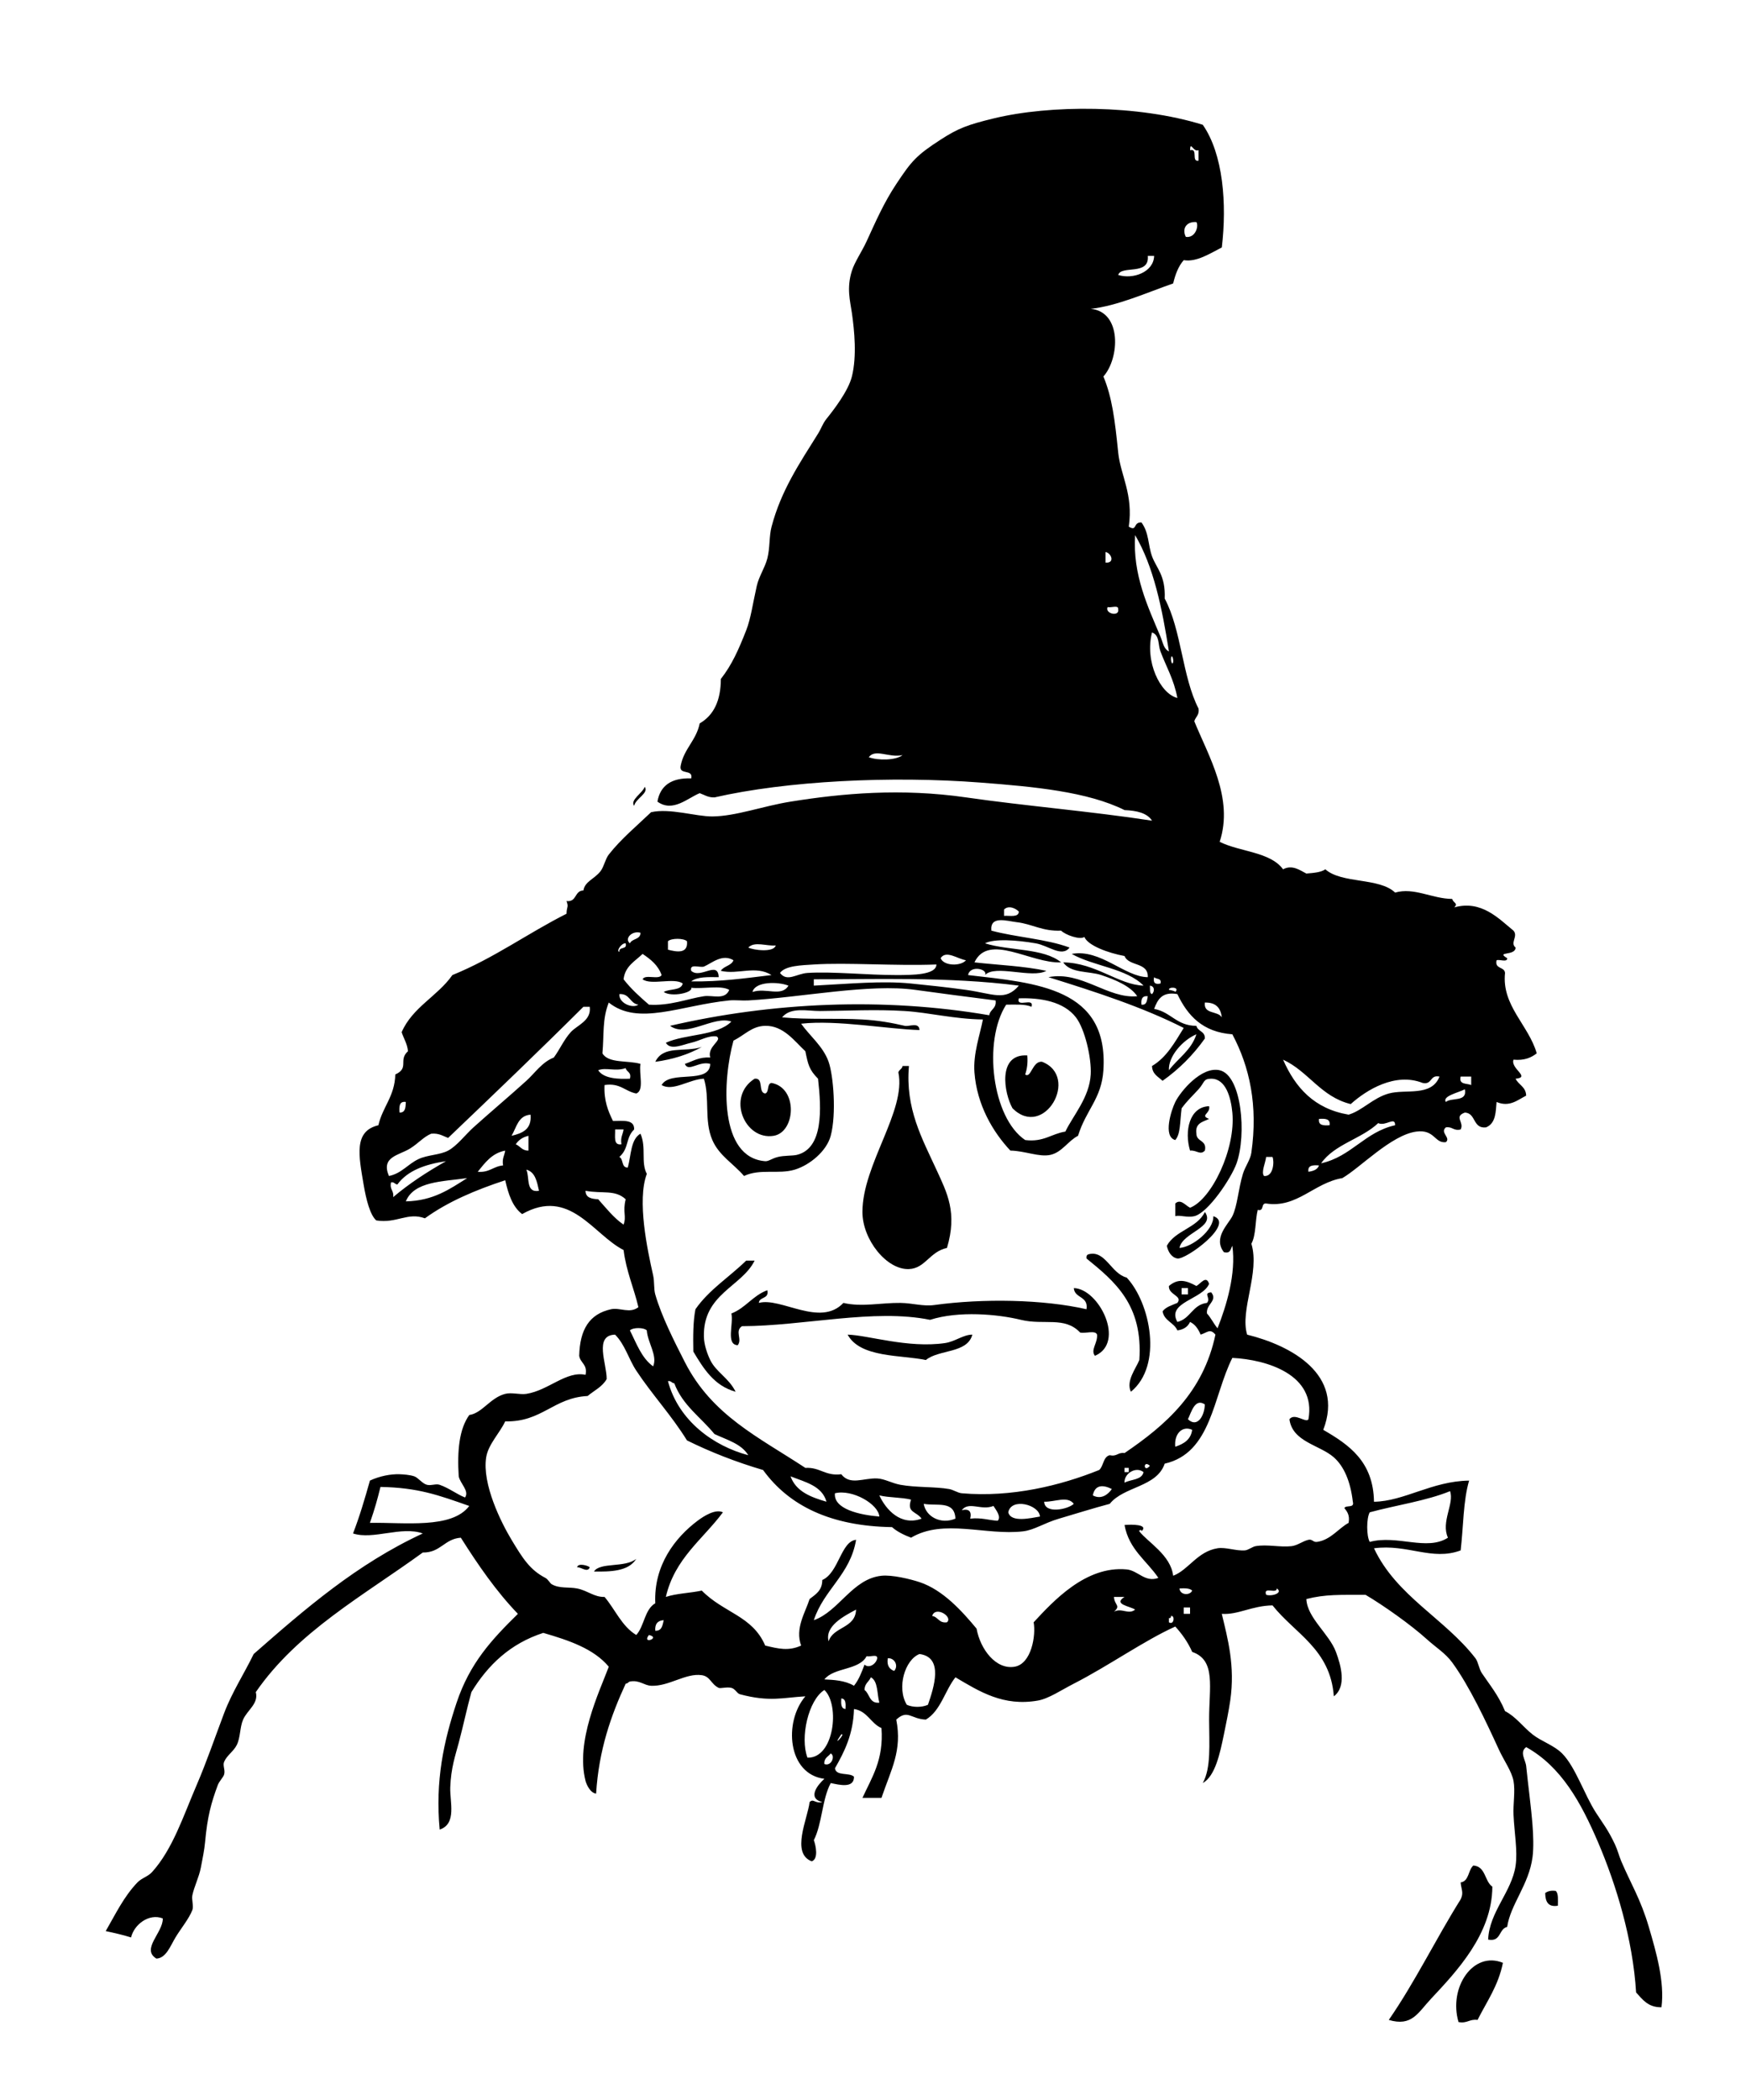 <?xml version="1.0"?>
<svg
    xmlns:rdf="http://www.w3.org/1999/02/22-rdf-syntax-ns#"
    xmlns="http://www.w3.org/2000/svg"
    xmlns:cc="http://web.resource.org/cc/"
    xmlns:xlink="http://www.w3.org/1999/xlink"
    xmlns:dc="http://purl.org/dc/elements/1.1/"
    xmlns:svg="http://www.w3.org/2000/svg"
    xmlns:inkscape="http://www.inkscape.org/namespaces/inkscape"
    xmlns:sodipodi="http://sodipodi.sourceforge.net/DTD/sodipodi-0.dtd"
    xmlns:ns1="http://sozi.baierouge.fr"
    id="scarecrow_xA0_Image_1_"
    style="enable-background:new 0 0 198.24 238.32"
    xml:space="preserve"
    viewBox="0 0 198.24 238.32"
    version="1.1"
    y="0px"
    x="0px"
  >
<g
      clip-rule="evenodd"
      fill-rule="evenodd"
    >
	<path
        d="m79.68 118.8c-1.488 0.833-3.236 1.404-5.28 1.681 0.931-1.92 3.298-1.04 5.28-1.68z"
    />
	<path
        d="m116.64 119.76c0.074 0.874-0.038 1.562-0.239 2.16 0.668 0.496 0.815-1.575 1.92-1.439 4.306 1.684 0.231 8.843-3.36 5.279-0.97-1.71-1.74-6.22 1.68-6z"
    />
	<path
        d="m103.2 120.96c-0.421 4.833 1.506 8.247 3.12 11.76 1.216 2.647 2.396 4.865 1.199 8.88-2.001 0.44-2.447 2.322-4.319 2.4-2.519 0.105-5.281-3.33-5.28-6.48 0.002-5.387 4.995-11.477 4.08-15.84 0.085-0.314 0.423-0.377 0.479-0.72h0.72z"
    />
	<path
        d="m133.44 138v-1.44c0.61-0.582 1.17 0.24 1.68 0.48 2.436-0.938 5.195-6.662 4.8-10.8-0.16-1.681-0.729-3.844-2.399-3.84-0.933 0.002-0.728 0.419-1.44 1.199-0.761 0.834-1.229 1.229-1.92 2.16-0.203 1.598-0.116 2.908-0.72 3.601-1.433-0.375-0.451-3.412 0-4.32 0.611-1.231 2.992-4.071 5.039-3.6 2.519 0.579 3.068 7.325 1.921 10.56-0.599 1.686-3.226 5.614-4.801 6-0.8 0.19-1.66-0.16-2.16 0z"
    />
	<path
        d="m85.68 122.4c1.083-0.123 0.353 1.566 1.2 1.68 0.487-0.153 0.158-1.122 0.72-1.2 3.039 0.565 2.73 5.592 0.24 6-3.3 0.54-5.387-4.44-2.16-6.48z"
    />
	<path
        d="m137.28 125.52c0.192 0.845-1.101 1.033 0 1.44-0.698 0.342-1.616 0.464-1.44 1.68 0.004 0.956 1.229 0.692 0.96 1.92-0.533 0.556-0.936-0.081-1.68 0-0.67-2.21-0.08-4.97 2.16-5.04z"
    />
	<path
        d="m136.8 137.52c1.257 1.754-2.562 2.328-2.88 4.08 1.407-0.068 3.913-2.007 3.84-3.6 2.555 0.823-3.128 4.967-4.08 4.8-0.669-0.117-1.047-0.743-1.2-1.439 0.96-1.76 3.44-2 4.32-3.84z"
    />
	<path
        d="m128.4 157.92c-0.575-1.218 0.548-2.591 0.96-3.6 0.426-6.267-2.778-8.902-6-11.521-0.039-0.278 0.053-0.427 0.239-0.479 1.905-0.505 2.559 2.213 4.32 2.64 2.7 2.88 4.14 9.99 0.48 12.96z"
    />
	<path
        d="m85.68 143.04c-1.47 2.981-5.878 3.771-5.76 8.64 0.022 0.938 0.396 1.97 0.72 2.641 0.659 1.364 2.13 2.057 2.88 3.6-2.441-0.679-3.631-2.609-4.8-4.56-0.031-1.711-0.035-3.396 0.24-4.801 1.539-2.221 3.859-3.66 5.76-5.52h0.96z"
    />
	<path
        d="m121.92 146.16c2.843 0.055 5.924 6.179 2.4 7.68-0.537-0.657 0.327-1.45 0.239-2.399-0.179-0.542-1.346-0.095-1.92-0.24-1.767-1.866-4.1-0.801-6.72-1.44-2.639-0.645-7.071-1.041-10.32 0-6.346-1.297-14.337 0.703-21.359 0.721-0.846 0.571 0.068 1.475-0.48 2.159-1.374-0.065-0.45-2.429-0.72-3.6 1.617-0.623 2.437-2.044 4.08-2.64 0.234 1.034-0.902 0.698-0.96 1.439 2.491-0.681 6.968 2.797 9.6 0 2.08 0.494 4.329-0.031 6.48 0 1.392 0.021 2.568 0.415 3.84 0.24 5.513-0.76 12.375-0.646 17.28 0.479 0.24-1.52-1.35-1.21-1.44-2.4z"
    />
	<path
        d="m110.4 151.44c-0.568 2.151-3.784 1.655-5.28 2.88-2.824-0.595-7.451-0.236-8.88-2.88 2.307 0.056 6.827 1.565 11.04 0.96 1.18-0.17 2.07-0.96 3.12-0.96z"
    />
	<path
        d="m65.52 177.84c0.101-0.534 1.273-0.188 1.44 0-0.243 0.68-1.02-0.07-1.44 0z"
    />
	<path
        d="m157.68 229.2c2.979-4.302 5.354-9.206 8.16-13.681 0.367-0.763 0.084-1.056 0-1.92 0.97-0.149 0.841-1.398 1.44-1.92 1.423 0.098 1.261 1.779 2.16 2.4-0.02 5.378-4.063 9.619-6.961 12.72-1.51 1.61-2.17 3.18-4.8 2.4z"
    />
	<path
        d="m176.64 214.56c0.331 0.31 0.238 1.043 0.24 1.681-1.146 0.187-1.419-0.502-1.439-1.44 0.28-0.2 0.64-0.32 1.2-0.24z"
    />
	<path
        d="m170.64 222.72c-0.521 2.598-1.836 4.404-2.88 6.48-0.928-0.129-1.171 0.429-2.16 0.24-1.16-3.93 1.68-8.11 5.04-6.72z"
    />
	<path
        d="m138.72 28.08c-1.295 0.652-2.845 1.688-4.319 1.44-0.601 0.68-0.953 1.607-1.2 2.64-2.994 1.047-6.383 2.568-9.36 2.88 3.563 0.345 3.272 5.634 1.44 7.68 0.975 2.35 1.3 4.868 1.68 8.64 0.255 2.532 1.733 4.735 1.2 8.4 0.989 0.593 0.451-0.521 1.439-0.48 0.872 1.187 0.73 2.521 1.2 3.84 0.479 1.342 1.549 2.135 1.44 4.8 1.903 3.537 1.99 8.89 3.84 12.48 0.115 0.755-0.342 0.938-0.48 1.44 1.589 3.91 4.515 8.741 2.88 13.68 2.291 1.15 5.754 1.126 7.2 3.12 1.019-0.557 1.887 0.089 2.641 0.48 0.809-0.071 1.639-0.121 2.159-0.48 1.864 1.656 6.124 0.916 7.921 2.64 2.16-0.621 4.188 0.699 6.479 0.72 0.134 0.489 0.723 0.471 0.24 0.96 3.087-0.864 5.062 1.292 6.72 2.64 0.567 0.649-0.428 1.372 0.24 1.92-0.022 0.993-2.312 0.387-0.96 1.2 0.04 0.52-0.852 0.108-1.2 0.24-0.234 1.035 0.901 0.698 0.96 1.44-0.395 3.711 2.689 5.924 3.6 9.12-0.628 0.492-1.403 0.837-2.64 0.721-0.358 1.025 1.991 1.996 0.24 2.16 0.334 0.706 1.172 0.907 1.2 1.92-1 0.508-1.893 1.338-3.36 0.72-0.101 0.962-0.025 2.418-1.2 2.88-1.529 0.17-1.108-1.611-2.399-1.68-1.301 0.473-0.032 1.092-0.48 1.92-0.832 0.192-0.923-0.357-1.68-0.24-0.713 0.61 0.611 1.171 0 1.68-1.295 0.15-1.258-1.482-3.36-1.199-2.847 0.383-6.401 4.138-8.399 5.279-3.211 0.529-5.133 3.426-8.641 2.88-0.631-0.07-0.188 0.932-0.96 0.721-0.301 1.219-0.179 2.861-0.72 3.84 0.995 3.311-1.333 7.543-0.48 10.32 4.97 1.223 11.072 4.499 8.641 10.8 2.938 1.701 5.687 3.594 5.76 8.16 3.408-0.044 6.603-2.35 10.8-2.4-0.677 2.283-0.648 5.271-0.96 7.92-3.266 1.22-6.025-0.754-9.84-0.24 2.53 5.412 8.059 7.987 11.52 12.48 0.317 0.411 0.395 1.19 0.721 1.68 0.844 1.266 1.871 2.469 2.64 4.32 1.219 0.617 2.003 1.757 3.12 2.64 1.014 0.801 2.438 1.231 3.36 2.16 1.514 1.524 2.516 4.666 3.84 6.72 0.773 1.2 1.381 1.938 2.16 3.601 0.312 0.666 0.452 1.291 0.72 1.92 1.082 2.544 2.19 4.278 3.12 7.439 0.854 2.905 1.814 6.241 1.439 9.12-1.537 0.019-2.149-0.89-2.88-1.68-0.364-6.011-2.264-12.246-4.319-17.04-1.938-4.519-4.17-8.575-8.16-10.8-0.792 0.571-0.072 1.448 0 2.16 0.217 2.159 0.557 4.587 0.72 6.72 0.082 1.075 0.142 2.514 0 3.6-0.408 3.132-2.496 5.341-2.88 7.92-0.977 0.224-0.665 1.735-2.16 1.44 0.126-3.135 2.689-5.419 3.12-8.4 0.24-1.662-0.146-3.729-0.24-5.76-0.057-1.225 0.214-2.684 0-3.84-0.203-1.1-1.088-2.309-1.68-3.6-1.41-3.078-3.333-7.186-5.28-9.841-0.779-1.062-1.797-1.663-2.88-2.64-1.836-1.656-4.864-3.798-6.96-5.04-2.918 0.015-4.53-0.077-6.72 0.48 0.091 2.137 2.593 3.944 3.359 6 0.564 1.513 1.246 3.913-0.239 5.04-0.394-5.367-4.418-7.104-6.961-10.32-2.348 0.037-3.902 1.09-5.76 0.96 0.669 2.808 1.532 5.895 0.96 9.84-0.169 1.166-0.471 2.639-0.72 3.84-0.436 2.099-0.968 4.719-2.4 5.521 0.96-1.741 0.727-4.354 0.721-7.2-0.008-3.681 0.802-6.75-1.92-7.68-0.489-1.111-1.159-2.041-1.92-2.881-3.528 1.588-7.604 4.481-11.521 6.48-1.41 0.72-2.845 1.703-4.08 1.92-3.912 0.688-6.614-1.014-9.36-2.64-1.204 1.516-1.66 3.779-3.359 4.8-1.718-0.067-2.045-1.193-3.36 0 0.689 3.534-0.575 5.621-1.68 8.88h-2.16c1.055-2.306 2.427-4.293 2.16-7.92-1.232-0.528-1.588-1.932-3.12-2.16-0.088 2.872-1.083 4.837-2.16 6.72 0.113 0.927 1.632 0.449 2.16 0.96 0.017 1.37-1.696 0.916-2.64 0.721-0.985 1.814-0.974 4.625-1.92 6.479 0.235 0.637 0.543 2.136-0.24 2.4-2.386-0.912-0.468-4.808-0.24-6.72 0.427-0.448 0.61 0.194 1.44 0-1.772-0.448-0.481-2.004 0.24-2.641-4.193-0.525-4.645-6.462-2.16-9.359-2.526 0.134-4.054 0.673-7.44-0.24-0.323-0.088-0.522-0.609-0.96-0.721-0.526-0.132-1.236 0.098-1.44 0-0.885-0.42-0.943-1.296-1.92-1.439-1.825-0.269-3.745 1.296-5.76 1.2-0.803-0.038-1.328-0.68-2.4-0.48-0.194 0.046-0.239 0.241-0.48 0.24-1.666 3.614-3.052 7.509-3.36 12.479-0.717-0.087-1.125-1.144-1.2-1.439-1.148-4.492 1.536-10.042 2.64-12.96-1.712-2.048-4.527-2.993-7.44-3.84-3.747 1.214-6.281 3.639-8.16 6.72-0.519 1.872-0.896 3.723-1.44 5.76-0.402 1.504-0.878 2.845-0.96 5.04-0.062 1.656 0.77 4.141-1.2 4.8-0.522-5.551 0.468-10.06 1.92-14.399 1.508-4.508 3.993-7.165 6.96-10.08-2.472-2.567-4.527-5.553-6.48-8.64-1.871 0.128-2.29 1.71-4.32 1.68-6.716 4.884-14.228 8.972-18.96 15.84 0.346 1.309-0.967 2.035-1.44 3.12-0.382 0.875-0.29 2.014-0.72 2.88-0.365 0.734-1.129 1.176-1.44 1.92-0.177 0.425 0.158 0.926 0 1.44-0.095 0.312-0.556 0.754-0.72 1.199-0.739 2.001-1.173 3.529-1.44 6.48-0.077 0.854-0.294 1.931-0.48 2.88-0.213 1.096-0.753 2.14-0.96 3.12-0.105 0.501 0.164 1.248 0 1.68-0.376 0.992-1.348 2.163-1.92 3.12-0.597 1-1.068 2.338-2.16 2.4-1.785-1.078 0.766-2.945 0.72-4.561-1.583-0.618-3.275 0.721-3.6 2.16-0.911-0.289-1.889-0.511-2.88-0.72 1.124-1.943 2.058-3.916 3.6-5.521 0.504-0.524 1.174-0.637 1.68-1.199 2.328-2.588 3.522-6.318 5.04-9.841 1.133-2.629 2.029-5.271 3.12-8.159 0.916-2.426 2.257-4.441 3.36-6.721 5.843-5.117 11.707-10.213 19.2-13.68-2.414-0.871-5.618 0.752-7.92 0 0.739-1.9 1.338-3.941 1.92-6 1.108-0.512 2.334-0.751 3.36-0.72 0.399 0.012 1.161 0.061 1.68 0.239 0.428 0.148 0.919 0.836 1.44 0.961 0.503 0.12 1-0.155 1.44 0 1.092 0.385 1.901 1.051 2.88 1.439 0.509-0.744-0.552-1.576-0.72-2.4-0.184-2.903 0.059-5.381 1.2-6.96 1.472-0.212 2.37-1.958 4.08-2.399 0.738-0.19 1.673 0.112 2.4 0 2.509-0.387 4.525-2.634 6.72-2.16 0.243-1.202-0.596-1.324-0.72-2.16 0.072-2.991 1.156-4.737 3.6-5.28 1.03-0.229 2.138 0.533 3.12-0.239-0.518-2.202-1.38-4.061-1.68-6.48-3.469-1.765-6.101-7.142-11.52-4.08-1.095-0.825-1.567-2.272-1.92-3.84-3.373 1.107-6.522 2.438-9.12 4.32-1.957-0.73-3.203 0.609-5.52 0.24-0.695-0.603-1.147-2.339-1.44-4.08-0.552-3.279-1.144-6.056 1.68-6.721 0.473-2.087 1.853-3.268 1.92-5.76 1.635-0.747 0.301-1.624 1.44-2.64-0.086-0.874-0.486-1.434-0.72-2.16 1.237-2.843 4.081-4.079 5.76-6.48 4.724-1.917 8.546-4.734 12.96-6.96 0.022-0.897 0.269-0.684 0-1.44 1.192 0.152 0.886-1.195 1.92-1.2 0.154-1.021 1.214-1.278 1.92-2.16 0.406-0.508 0.558-1.409 0.96-1.92 1.414-1.798 3.2-3.262 4.8-4.8 2.137-0.485 5.088 0.496 6.96 0.48 2.666-0.023 5.711-1.171 8.88-1.68 5.878-0.944 12.562-1.542 19.92-0.48 6.761 0.976 14.018 1.557 21.12 2.64-0.563-0.876-1.739-1.141-3.12-1.2-4.214-2.092-10.256-2.653-16.319-3.12-10.238-0.789-22.062-0.188-30.24 1.68-0.744 0.024-1.146-0.293-1.68-0.48-1.384 0.558-3.052 2.22-4.8 0.96 0.32-1.84 1.606-2.714 3.84-2.64 0.234-1.114-1.434-0.326-1.2-1.44 0.381-1.938 1.772-2.868 2.16-4.8 1.574-0.906 2.399-2.562 2.4-5.04 1.257-1.602 2.012-3.314 2.88-5.52 0.523-1.329 0.748-3.042 1.2-5.04 0.245-1.083 0.931-2.066 1.2-3.12 0.313-1.229 0.186-2.49 0.48-3.6 1.086-4.105 3.154-7.159 5.28-10.56 0.388-0.621 0.502-1.109 0.96-1.68 0.782-0.975 2.466-3.135 2.88-4.8 0.57-2.291 0.289-5.178 0-7.2-0.198-1.381-0.625-2.826 0-4.8 0.313-0.991 1.131-2.165 1.68-3.36 1.053-2.294 1.96-4.373 3.36-6.48 1.722-2.593 2.254-3.238 5.04-5.04 2.016-1.303 3.101-1.693 6-2.4 6.441-1.569 16.425-1.568 23.76 0.72 2.32 3.327 2.75 8.978 2.16 13.92zm-2.64-9.84v-1.2c-0.61 0.261-0.931-1.124-0.96 0 0.95-0.233 0.1 1.341 0.96 1.2zm-1.44 8.64c1.079 0.154 1.49-1.215 1.2-1.68-1.18-0.087-1.66 0.788-1.2 1.68zm-7.68 4.32c1.65 0.526 4.021-0.296 4.08-2.16h-0.72c0.21 2.283-3.03 1.018-3.36 2.16zm4.8 42.72c-0.303-0.81-0.069-1.812-0.96-2.16-0.847 3.314 0.937 6.957 2.88 7.44-0.4-2.121-1.28-3.57-1.92-5.28zm0-1.68c0.307 0.731 0.347 1.357 0.96 1.68-0.774-4.905-1.731-9.628-3.84-13.2-0.29 4.53 1.46 8.125 2.88 11.52zm-6.24-8.4c1.125 0.076 0.643-1.11 0-1.2v1.2zm1.44 5.28c0.04-0.521-0.852-0.109-1.2-0.24-0.36 0.759 1.38 1.154 1.2 0.24zm6.24 6c0.065-0.327-0.148-0.937-0.24-0.48-0.06 0.327 0.15 0.937 0.24 0.48zm-34.56 10.8c1.045 0.39 3.068 0.369 3.839-0.24-1.54 0.349-3.087-0.774-3.84 0.24zm15.36 17.28v0.72c0.679-0.041 1.646 0.207 1.68-0.48-0.34-0.36-1.16-0.76-1.68-0.24zm11.28 18.24c-0.211 3.246-1.972 4.484-2.88 7.439-1.116 0.562-1.81 1.861-3.12 2.16-1.287 0.293-2.915-0.462-4.561-0.48-1.973-2.096-3.804-5.174-4.08-8.88-0.158-2.126 0.627-4.262 0.96-6-3.282-0.045-6.146-0.791-8.88-0.96-3.281-0.204-6.572-0.017-9.6 0-1.457 0.008-3.331-0.486-4.32 0.72 3.009 0.283 6.138 0.072 9.12 0.24 1.83 0.103 3.334 0.381 4.8 0.72 0.509 0.118 1.637-0.468 1.681 0.48-3.529-0.092-9.356-1.176-13.44-0.72 0.954 1.355 2.503 2.566 3.12 4.32 0.547 1.556 0.901 5.925 0.24 8.399-0.469 1.754-2.386 3.324-4.08 3.84-1.846 0.562-3.949-0.144-5.76 0.721-1.188-1.39-2.837-2.308-3.6-4.08-0.963-2.24-0.261-4.756-0.96-6.96-1.619 0.047-3.527 1.494-4.8 0.72 0.98-1.735 5.462-0.034 5.52-2.4-1.265-0.377-2.496 0.989-2.88 0 0.906-0.294 1.596-0.804 2.88-0.72-0.376-1.285 1.456-1.959 0.72-2.4-0.965-0.124-1.892 0.499-2.88 0.72-0.942 0.211-2.364 0.906-2.88 0 2.262-1.018 5.803-0.757 7.44-2.4-1.985-0.726-5.07 1.89-6.96 0.48 11.537-2.674 24.189-3.267 36.24-1.2 0.108-0.692 0.849-0.751 0.72-1.68-3.194-0.4-6.775-0.874-9.12-1.2-5.185-0.722-12.803 0.839-18.96 1.2-0.729 0.042-1.488-0.067-2.16 0-5.533 0.553-10.333 2.926-13.68 0.24-0.753 1.905-0.522 3.622-0.72 5.76 0.668 1.172 2.904 0.776 4.32 1.2-0.196 1.084 0.462 3.022-0.48 3.36-1.278-0.242-1.814-1.226-3.6-0.96-0.086 1.766 0.405 2.954 0.96 4.08 1.125-0.006 2.45-0.211 2.4 0.96-0.999 0.972-0.545 2.12-1.68 3.12 0.493 0.227 0.204 1.236 0.96 1.2 0.386-1.375 0.316-3.204 1.44-3.841 0.691 1.594 0.019 3.223 0.72 4.561-1.135 3.024 0.072 8.639 0.72 11.52 0.163 0.724 0.056 1.517 0.24 2.16 0.707 2.467 2.142 5.293 3.36 7.68 3.087 6.05 8.364 8.504 13.68 12 1.692-0.091 2.249 0.952 4.08 0.721 1.002 1.304 2.54 0.404 4.08 0.479 0.852 0.042 1.658 0.542 2.641 0.721 1.783 0.323 3.936 0.201 5.52 0.479 0.49 0.086 0.975 0.439 1.44 0.48 5.671 0.492 11.239-0.881 15.6-2.641 0.514-0.446 0.434-1.486 1.2-1.68 0.832 0.192 0.923-0.357 1.68-0.24 4.716-3.204 8.938-6.901 10.32-13.439-0.622-0.729-0.893-0.246-1.68 0-0.262-0.619-0.606-1.154-1.2-1.44-0.256 0.544-0.729 0.872-1.44 0.96-0.384-0.896-1.493-1.067-1.68-2.16 0.368-0.512 1.066-0.693 1.68-0.96 0.64-0.814-1.045-0.909-0.96-1.92 1.067-0.908 1.98-0.614 3.12 0 0.452-0.222 1.111-1.28 1.44-0.24-0.729 1.771-4.869 2.08-3.601 4.32 1.492-0.349 1.712-1.969 3.36-2.16 0.49-0.57-0.497-1.117 0.48-1.2 0.784 0.961-0.614 1.341-0.48 2.4 0.462 0.498 0.758 1.162 1.2 1.68 0.996-2.524 2.129-6.189 1.68-9.359-0.209 0.351-0.19 0.929-0.96 0.72-1.255-1.617 0.507-3.174 0.96-4.08 0.576-1.15 0.671-3.059 1.2-4.8 0.263-0.866 0.844-1.589 0.96-2.4 0.764-5.349-0.187-9.741-2.16-13.44-3.361-0.238-5.08-2.12-6.24-4.56-1.754-0.314-2.245 0.634-2.64 1.68 1.903 0.337 2.549 1.931 4.8 1.92 0.149 0.651 1.003 0.597 0.96 1.44-1.327 1.873-2.927 3.474-4.8 4.8-0.493-0.467-1.171-0.748-1.2-1.68 1.66-0.98 2.59-2.69 3.601-4.32-4.674-2.367-9.991-4.089-15.36-5.76 3.746-0.746 6.748 2.486 10.08 2.16-0.75-1.137-2.464-1.859-4.08-2.4-1.398-0.468-3.483-0.181-4.32-1.44 3.719 0.052 6.244 2.541 9.12 2.64-1.943-1.976-5.655-2.185-8.16-3.6 3.269-0.602 6.002 2.611 8.641 2.64 0.066-1.747-2.163-1.197-2.641-2.4-1.825-0.336-4.149-1.177-4.56-2.16-0.522 0.351-2.155-0.236-2.641-0.72-2.14 0.093-3.272-0.756-5.039-0.96-1.105-0.128-3.062-0.79-2.881 0.96 2.84 0.761 6.258 0.942 8.881 1.92-0.893 1.141-2.373-0.227-3.841-0.48-2.177-0.375-4.746-0.552-5.76 0 2.739 0.861 6.675 0.525 8.64 2.16-3.424 0.16-8.231-3.394-9.84 0 2.737 0.303 5.659 0.421 8.16 0.96-1.62 0.912-5.812-0.759-6.96 0.48 0.366-0.69-1.717-1.167-1.92 0 7.79 0.9 15.97 1.46 15.36 10.8zm-53.76-14.4c0.236-0.564 1.202-0.398 1.2-1.2-0.935-0.28-1.876 0.66-1.2 1.2zm4.32-0.24v0.96c0.99 0.262 2.305 0.494 2.16-0.96-0.389-0.36-1.771-0.36-2.16 0zm-5.52 1.2c-0.071-0.631 0.931-0.189 0.72-0.96-0.491-0.06-1.111 0.93-0.72 0.96zm14.64-0.48c0.593 0.295 2.893 0.592 3.12-0.24-1.053 0.1-2.407-0.51-3.12 0.24zm-12 0.72c-0.85 0.83-1.986 1.374-2.16 2.88 0.838 1.082 1.85 1.991 2.88 2.88 2.358 0.158 4.447-0.688 6.24-0.96 0.991-0.15 2.385 0.475 2.88-0.72-0.964-0.556-2.957-0.083-4.32-0.24 0.223 0.565-2.239 1.092-3.12 0.48 0.646-0.394 1.959-0.121 2.16-0.96-0.966-0.714-3.594 0.233-4.56-0.48 0.268-0.612 1.856 0.096 2.16-0.48-0.4-1.12-1.246-1.79-2.16-2.4zm33.84 0.48c0.332 0.896 2.27 0.944 2.88 0.24-0.95-0.14-2.26-1.19-2.88-0.24zm-26.88 0.96c-0.495 0.145-1.667-0.388-1.44 0.48 1.047 0.961 3.048-1.217 3.12 0.72-1.218-0.018-2.457-0.057-3.12 0.48 3.33 0.05 6.19-0.37 9.12-0.72-1.824-1.142-3.792-0.01-5.76-0.48 0.331-0.55 1.196-0.564 1.44-1.2-1.279-0.78-2.464 0.34-3.36 0.72zm12.48-0.24c-1.434 0.092-3.243 0.132-3.84 0.96 0.816 1.066 1.868 0.084 3.12 0 2.768-0.186 6.828 0.243 10.08 0.24 1.87-0.001 4.539-0.01 4.561-1.2-4.64 0.18-10.208-0.24-13.92 0zm0 1.68v0.72c3.996-0.204 7.744-0.575 11.041-0.24 1.86 0.189 4.026 0.411 6.239 0.72 3.073 0.43 4.45 1.338 6-0.48-8-1.04-16.905-0.7-23.28-0.72zm39.36 0.48c0.166-0.646-0.496-0.464-0.72-0.72-0.14 0.62 0.1 0.86 0.72 0.72zm-46.32 0.96c1.534-0.526 3.29 0.604 4.08-0.72-1.183-0.47-3.798-0.49-4.08 0.72zm45.36 0.24c0.312-0.319 0.316-0.893-0.24-0.96 0.04 0.36-0.08 0.89 0.24 0.96zm2.64-0.24c0.576-0.577-0.788-0.622-0.721-0.24 0-0.02 0.81 0.15 0.72 0.24zm-60.96 1.44c-0.982-0.138-0.957-1.283-2.16-1.2-0.075 1.04 1.514 1.67 2.16 1.2zm48.48 14.4c0.879-1.825 2.735-3.874 2.88-6.48 0.104-1.879-0.67-5.172-1.68-6.48-1.375-1.78-3.982-2.244-6.48-2.16-0.344 1.145 1.784-0.184 1.44 0.96-0.721-0.32-1.836-0.244-2.88-0.24-2.657 4.147-1.603 12.838 2.16 15.36 2.1 0.26 2.97-0.71 4.56-0.96zm8.64-14.4c0.634 0.073 0.619-0.501 0.721-0.96-0.63-0.07-0.79 0.33-0.72 0.96zm9.12 1.44c-0.113-1.086-0.688-1.711-1.92-1.68-0.17 1.37 1.49 0.91 1.92 1.68zm-72.48-1.2c-5.052 5.028-10.202 9.958-15.36 14.88-0.586-0.214-1.041-0.56-1.92-0.48-0.855 0.347-1.463 1.101-2.4 1.681-1.276 0.789-3.335 0.924-2.4 3.12 1.432-0.288 2.147-1.353 3.36-1.921 1.05-0.491 2.408-0.455 3.36-0.96 1-0.529 1.959-1.812 2.88-2.64 2.052-1.843 4.105-3.562 6-5.28 0.993-0.9 1.795-2.134 3.12-2.64 0.7-0.958 1.145-2.021 1.92-2.88 0.725-0.803 2.362-1.285 2.16-2.88h-0.72zm20.64 2.16c-1.525 0.036-2.314 1.04-3.6 1.68-1.249 4.493-1.674 13.273 3.6 13.68 0.396 0.03 0.724-0.3 1.44-0.479 0.736-0.185 1.644-0.114 2.16-0.24 3.005-0.732 2.793-5.179 2.4-8.64-1.018-1.032-1.13-1.606-1.44-3.12-1.211-1.12-2.492-2.93-4.56-2.88zm45.84 5.04c1.036-1.364 2.54-2.261 3.12-4.081-1.58 0.67-3.22 2.54-3.12 4.08zm20.4 5.04c1.566-0.464 2.755-1.897 4.56-2.4 1.922-0.535 4.845 0.402 5.761-1.92-1.123-0.243-0.798 0.963-1.921 0.72-3.106-1.22-6.368 0.788-8.159 2.4-3.407-0.834-4.779-3.701-7.681-5.04 1.39 3.17 3.54 5.58 7.44 6.24zm-85.2-5.04c0.626 0.984 2.407 1.017 3.6 0.96 0.206-0.766-0.378-0.742-0.48-1.2-1.19 0.41-2.247-0.12-3.12 0.24zm99.12 1.68v-0.96h-1.2c-0.23 0.95 0.7 0.74 1.2 0.96zm-2.88 1.92c0.651-0.549 2.455 0.056 2.16-1.44-0.68 0.37-2.59 0.76-2.16 1.44zm-118.8 1.2c0.675 0.034 0.692-0.588 0.72-1.2-0.75-0.11-0.767 0.51-0.72 1.2zm12.72 2.64c1.23-0.289 2.31-0.73 2.16-2.399-1.415 0.1-1.589 1.45-2.16 2.4zm92.88-1.2c0.109-0.75-0.513-0.767-1.2-0.72-0.11 0.75 0.51 0.77 1.2 0.72zm5.52-0.24c-1.885 1.794-4.972 2.388-6.479 4.56 3.462-0.777 4.938-3.543 8.4-4.32 0.01-1.05-1.07 0.16-1.92-0.24zm-85.92 2.4c-0.139-0.779 0.164-1.116 0.24-1.68h-0.96c0.033 0.77-0.236 1.84 0.72 1.68zm-12 0c0.507 0.213 0.709 0.73 1.44 0.72v-1.68c-0.652 0.15-1.124 0.48-1.44 0.96zm-4.32 3.12c1.324 0.124 1.775-0.625 2.88-0.72-0.139-0.779 0.163-1.117 0.24-1.681-1.538 0.3-2.288 1.39-3.12 2.4zm89.28 0.48c1.097 0.105 1.174-1.712 0.959-2.16h-0.72c-0.09 0.71-0.59 1.74-0.24 2.16zm-98.4 0.96c-0.307-0.014-0.333-0.308-0.72-0.24-0.192 0.832 0.357 0.922 0.24 1.68 1.816-1.543 3.855-2.864 6-4.08-2.373 0.35-4.372 1.07-5.52 2.64zm103.44-1.44c0.561-0.08 1.034-0.246 1.2-0.72-0.69-0.05-1.31-0.03-1.2 0.72zm-87.36 2.16c-0.235-1.045-0.426-2.135-1.44-2.4 0.403 0.88-0.099 2.66 1.44 2.4zm-15.12 1.2c3.133-0.067 4.996-1.404 6.96-2.641-2.798 0.4-6.035 0.36-6.96 2.64zm21.84-0.24c0.911 1.01 1.741 2.099 2.88 2.88 0.363-0.985-0.125-1.373 0.24-2.88-1.214-1.117-2.585-0.604-4.56-0.96 0.009 0.79 0.683 0.92 1.44 0.96zm66.24 10.8h0.72v-0.72h-0.72v0.72zm-62.64 4.08c0.753 1.487 1.332 3.147 2.64 4.08 0.517-1.233-0.626-2.678-0.72-4.08-0.349-0.35-1.571-0.35-1.92 0zm58.08 22.8c0.13-0.231-0.354-0.149-0.239 0 0.933 1.216 3.569 2.681 3.84 5.04 1.754-0.665 2.731-2.746 5.04-3.12 0.931-0.15 2.111 0.325 3.12 0.24 0.342-0.028 0.862-0.422 1.199-0.479 1.347-0.231 2.767 0.151 4.08 0 0.678-0.078 1.256-0.564 1.92-0.721 0.44-0.103 0.539 0.297 0.961 0.24 1.562-0.21 2.497-1.578 3.6-2.16 0.155-0.876-0.162-1.278-0.48-1.68 0.178-0.383 1.175 0.055 0.96-0.72-0.269-2.327-1.015-4.032-2.159-5.04-1.604-1.411-4.696-1.736-5.04-4.32 0.598-0.784 1.911 0.487 2.159 0 0.916-5.047-4.711-6.767-8.64-6.96-2.203 4.356-2.337 10.783-7.68 12-0.913 2.687-4.644 2.557-6.24 4.56-1.825 0.479-4.001 1.168-5.76 1.681-1.688 0.491-2.799 1.289-4.08 1.439-4.25 0.5-9.018-1.473-12.72 0.721-0.807-0.314-1.568-0.672-2.16-1.2-6.932-0.108-11.68-2.4-14.64-6.48-3.088-0.912-5.964-2.036-8.64-3.359-1.753-2.838-3.982-5.225-5.76-7.921-0.865-1.311-1.265-2.931-2.4-4.079-2.435 0.052-0.934 3.314-0.96 5.04-0.484 0.875-1.421 1.298-2.16 1.92-3.885 0.194-5.181 2.979-9.36 2.88-0.609 1.316-1.929 2.606-2.16 4.08-0.478 3.044 1.699 7.402 2.88 9.359 1.272 2.111 2.071 3.395 3.84 4.32 0.322 0.169 0.521 0.606 0.72 0.72 0.896 0.514 1.902 0.291 2.88 0.48 1.177 0.228 1.95 0.999 3.12 0.96 1.212 1.428 1.953 3.327 3.6 4.319 0.919-1 0.939-2.9 2.16-3.6-0.193-4.31 2.254-7.446 4.8-9.36 0.73-0.549 2.04-1.371 2.88-0.96-2.286 3.074-5.479 5.242-6.48 9.601 1.199-0.401 2.765-0.436 4.08-0.72 2.478 2.534 5.757 2.854 7.2 6.239 1.488 0.358 2.655 0.651 4.08 0-0.717-1.965 0.478-3.749 0.96-5.279 0.675-0.526 1.442-0.958 1.44-2.16 1.862-0.8 2.125-4.407 3.84-4.561-0.667 3.974-3.656 5.624-4.8 9.12 2.845-0.993 4.374-4.692 7.68-5.04 1.223-0.128 3.285 0.378 4.32 0.72 2.678 0.885 4.864 3.337 6.479 5.28 0.426 2.354 2.202 4.682 4.32 4.32 1.925-0.328 2.432-3.59 2.16-5.04 2.196-2.365 5.91-6.44 10.56-6 1.295 0.122 2.084 1.523 3.601 0.96-1.321-1.96-3.345-3.216-3.841-6 0.81-0.08 2.78-0.08 1.92 0.72zm-44.64-8.64c-0.782-1.298-2.423-1.737-3.84-2.4-1.54-1.899-3.625-3.256-4.56-5.76-0.307-0.013-0.333-0.308-0.72-0.24 1.21 4.52 5.206 7.37 9.12 8.4zm49.92-4.08c1.045 1.003 1.874-0.337 1.92-1.68-1.13-0.77-1.55 0.92-1.92 1.68zm-1.44 3.12c0.959-0.321 1.768-0.792 1.92-1.92-1.11-0.51-2.07 0.45-1.92 1.92zm-2.88 2.16c-0.81-0.73-0.73 0.89 0 0zm-2.88 1.92c0.723-0.398 1.957-0.283 2.16-1.2-0.86-0.69-2.23 0.16-2.16 1.2zm0.48-1.68h-0.48v0.48h0.48v-0.48zm-34.32 3.84c-0.505-1.814-2.416-2.225-4.08-2.881 0.61 1.71 2.281 2.36 4.08 2.88zm30.24-0.72c0.93 0.503 1.712-0.073 2.16-0.72-0.94-0.48-1.91-0.55-2.16 0.72zm-80.88-0.96c-0.381 1.529-0.622 2.409-1.2 4.08 3.904-0.08 9.294 0.714 11.28-1.92-3.5-1.23-5.804-2.08-10.08-2.16zm51.6 0.72c-0.188 1.791 2.816 2.462 5.04 2.64-0.095-1.4-3.06-3.13-5.04-2.64zm60.72 2.16c-0.381 0.679-0.381 2.682 0 3.36 3.115-0.843 6.477 1.073 8.881-0.479-0.824-1.798 0.744-3.875 0.239-5.28-2.73 1.11-6.1 1.58-9.12 2.4zm-50.88 0.72c-0.63-0.863-1.706-0.652-1.199-2.16-1.09-0.271-2.512-0.209-3.601-0.48 0.731 1.59 2.411 3.51 4.801 2.64zm13.92-1.92c0.039 1.415 2.687 0.882 3.36 0.239-0.71-0.94-2.15-0.2-3.36-0.24zm-10.08 1.92c-0.091-2.1-2.117-1.4-3.6-1.681 0.25 1.47 1.94 2.37 3.6 1.68zm6-0.72c0.298 1.211 2.584 0.646 3.601 0.48-0.1-1.36-3.28-2.17-3.6-0.48zm-5.28-0.24c0.826-0.187 1.146 0.133 0.96 0.96 1.264-0.144 2.062 0.178 3.12 0.239 0.435-0.463-0.194-1.216-0.48-1.68-1.39 0.56-2.8-0.57-3.6 0.48zm26.16 9.12c-0.284-0.276-0.849-0.272-1.44-0.24 0.07 0.8 1.22 0.81 1.44 0.24zm8.4 0.48c0.717 0.214 1.965-0.245 1.2-0.72 0.04 0.68-1.57-0.29-1.2 0.72zm-17.28 1.92c0.892-0.483 1.649 0.384 2.4-0.24-0.547-0.388-2.559-0.585-1.2-1.439h-1.2c0.06 0.97 0.82 0.96 0 1.68zm7.92 0.24h0.72v-0.72h-0.72v0.72zm-40.32 3.12c0.541-1.699 3.038-1.442 3.12-3.601-1.356 0.73-3.575 1.86-3.12 3.6zm11.76-2.88c0.691 0.108 0.751 0.849 1.68 0.72 0.72-0.63-1.32-1.9-1.68-0.72zm26.88 0.24v0.48c0.591 0.373 0.706-0.815 0.24-0.72-0.01 0.15-0.04 0.28-0.24 0.24zm-58.32 1.44c0.754 0.034 0.825-0.615 0.96-1.2-0.675 0.04-1.023 0.42-0.96 1.2zm-0.72 0.48c-0.869 1.13 1.405 0.32 0 0zm30.72 2.16c-1.648 0.64-2.616 3.812-1.44 5.761 0.697 0.311 1.703 0.311 2.4 0 0.66-1.93 1.83-5.4-0.96-5.76zm-6 0.24c-0.854 1.626-3.706 1.254-4.8 2.64 1.012 0.051 2.338 0.106 3.36 0.721 0.542-0.658 0.871-1.529 1.2-2.4 0.506 0.478 1.331-0.079 1.439-0.72 0.042-0.52-0.85-0.11-1.199-0.24zm3.12 1.68c0.521-0.548 0.088-1.497-0.72-1.439-0.13 0.85 0.2 1.24 0.72 1.44zm-3.36 2.16c0.603 0.438 0.527 1.554 1.68 1.44-0.276-1.004-0.128-2.432-0.96-2.88-0.213 0.51-0.731 0.71-0.72 1.44zm-6.48 7.68c3.039 0.103 3.712-5.995 1.92-7.681-1.822 1.15-2.782 5.41-1.92 7.68zm4.32-5.52c0.035-0.596 0.045-1.165-0.48-1.2-0.035 0.6-0.045 1.16 0.48 1.2zm-0.48 2.88c-1.227 1.75 0.605-0.21 0 0zm-1.92 3.36c0.811 0.309 1.27-0.94 0.72-1.2-0.268 0.37-0.78 0.5-0.72 1.2z"
    />
	<path
        d="m73.2 89.28c0.521 0.694-1.05 1.341-1.2 2.16-0.495-0.667 0.953-1.438 1.2-2.16z"
    />
	<path
        d="m67.44 178.32c0.676-1.088 3.505-0.391 4.8-1.44-0.888 1.46-3.014 1.46-4.8 1.44z"
    />
</g
  >
</svg
>

